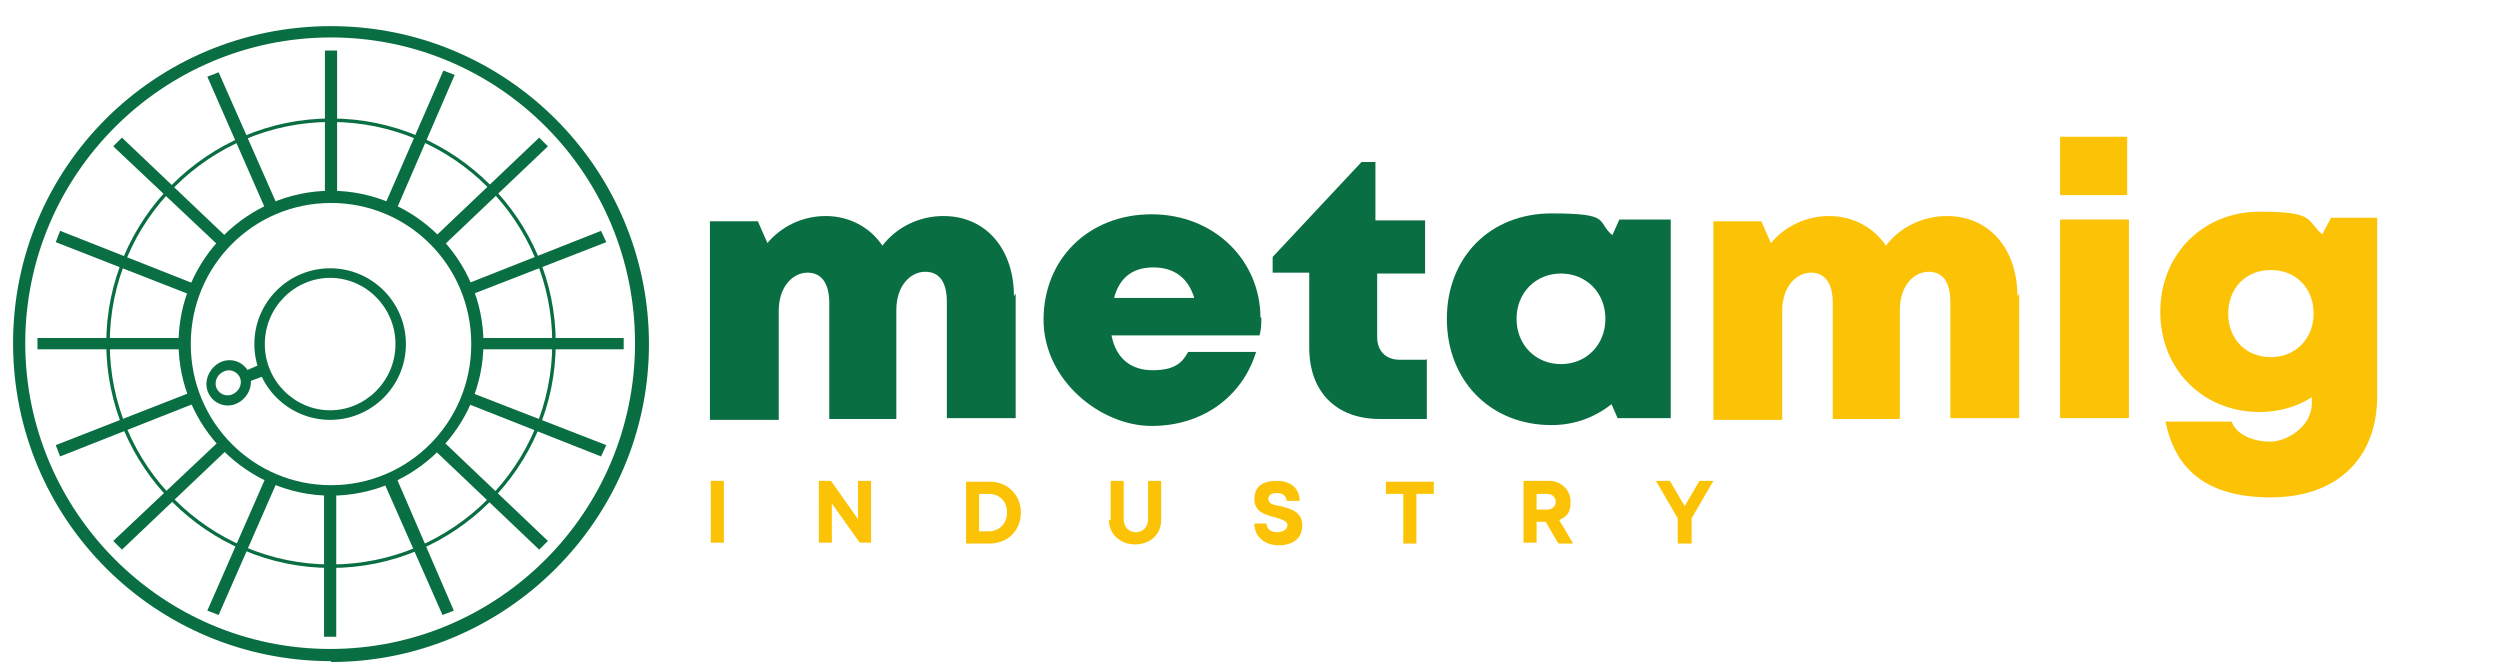 <?xml version="1.0" encoding="UTF-8"?>
<svg id="Calque_1" xmlns="http://www.w3.org/2000/svg" version="1.1" viewBox="0 0 287 76.8">
  <!-- Generator: Adobe Illustrator 29.1.0, SVG Export Plug-In . SVG Version: 2.1.0 Build 142)  -->
  <defs>
    <style>
      .st0 {
        fill: #fcc306;
      }

      .st1 {
        fill: #096e42;
      }
    </style>
  </defs>
  <path class="st0" d="M236.5,25.2h7.9v22.8h-7.9v-22.8ZM236.5,15.7h7.7v6.7h-7.7v-6.7Z"/>
  <path class="st0" d="M272.9,25.2v20.3c0,7.2-4.7,11.6-12.2,11.6s-11-3.3-12.1-8.7h7.6c.5,1.5,2.5,2.3,4.4,2.3s4.8-1.7,4.8-4.4v-.7c-1.7,1.1-3.8,1.7-6,1.7-6.5,0-11.4-4.9-11.4-11.5s4.9-11.5,11.4-11.5,5.3,1,7.2,2.6l1-1.9h5.3ZM260.7,41c2.8,0,4.9-2.1,4.9-5s-2-5-4.9-5-4.9,2.1-4.9,5,2,5,4.9,5h0Z"/>
  <g>
    <path class="st1" d="M116.6,33.7v14.3h-7.9v-13.3c0-2.4-.9-3.5-2.5-3.5s-3.3,1.5-3.3,4.4v12.5h-7.7v-13.3c0-2.3-.9-3.5-2.5-3.5s-3.3,1.5-3.3,4.4v12.5h-7.9v-22.8h5.5l1.1,2.5c1.6-1.9,4-3.1,6.7-3.1s5.1,1.3,6.5,3.4c1.6-2.1,4.2-3.4,7-3.4,4.9,0,8.1,3.8,8.1,9.2Z"/>
    <path class="st1" d="M144.8,36.4c0,.7,0,1.4-.2,2.1h-17c.5,2.6,2.2,4,4.7,4s3.4-.8,4.1-2.1h7.8c-1.6,5.2-6.2,8.5-12,8.5s-12.4-5.2-12.4-12.2,5.2-12.1,12.4-12.1,12.5,5.3,12.5,11.9h0ZM127.9,34.2h9.2c-.7-2.3-2.3-3.5-4.7-3.5s-3.9,1.2-4.5,3.5Z"/>
    <path class="st1" d="M163.8,41.2v6.9h-5.4c-5,0-8.1-3.1-8.1-8.2v-8.6h-4.2v-1.8l10.2-10.9h1.6v6.7h5.7v6.1h-5.5v7.3c0,1.6,1,2.6,2.6,2.6h3Z"/>
    <path class="st1" d="M191.8,25.2v22.8h-6.1l-.7-1.6c-1.9,1.5-4.2,2.4-6.9,2.4-7,0-12-5.1-12-12.2s5-12.1,12-12.1,5.1.9,7,2.5l.8-1.8h5.9ZM184.3,36.6c0-3-2.2-5.2-5.1-5.2s-5.1,2.2-5.1,5.2,2.2,5.2,5.1,5.2,5.1-2.2,5.1-5.2Z"/>
    <path class="st0" d="M231.8,33.7v14.3h-7.9v-13.3c0-2.4-.9-3.5-2.5-3.5s-3.3,1.5-3.3,4.4v12.5h-7.7v-13.3c0-2.3-.9-3.5-2.5-3.5s-3.3,1.5-3.3,4.4v12.5h-7.9v-22.8h5.5l1.1,2.5c1.6-1.9,4-3.1,6.7-3.1s5.1,1.3,6.5,3.4c1.6-2.1,4.2-3.4,7-3.4,4.9,0,8.1,3.8,8.1,9.2Z"/>
    <g>
      <path class="st0" d="M81.6,55.2h1.5v7.1h-1.5v-7.1Z"/>
      <path class="st0" d="M100,55.2v7.1h-1.3l-3.2-4.5v4.5h-1.5v-7.1h1.4l3.1,4.4v-4.4h1.5Z"/>
      <path class="st0" d="M117.2,58.8c0,2.1-1.5,3.6-3.6,3.6h-2.7v-7.1h2.7c2.1,0,3.6,1.5,3.6,3.6ZM115.6,58.8c0-1.3-.9-2.1-2.1-2.1h-1.1v4.3h1.1c1.2,0,2.1-.9,2.1-2.1Z"/>
      <path class="st0" d="M127.5,59.7v-4.5h1.5v4.4c0,.9.6,1.5,1.4,1.5s1.4-.6,1.4-1.5v-4.4h1.5v4.5c0,1.7-1.3,2.8-3,2.8s-3-1.2-3-2.8Z"/>
      <path class="st0" d="M143.8,60.1h1.6c0,.7.6,1,1.2,1s1.2-.3,1.2-.8-.7-.7-1.4-.9c-1.1-.3-2.4-.6-2.4-2.1s1-2.1,2.6-2.1,2.6.9,2.6,2.3h-1.5c0-.6-.5-.9-1.1-.9s-1,.2-1,.7.6.7,1.4.8c1.1.3,2.5.6,2.5,2.2s-1.2,2.3-2.7,2.3-2.8-.9-2.8-2.5Z"/>
      <path class="st0" d="M164.6,56.7h-2v5.7h-1.5v-5.7h-2v-1.4h5.5v1.4Z"/>
      <path class="st0" d="M177.4,59.9h-1v2.4h-1.5v-7.1h2.9c1.4,0,2.5,1,2.5,2.4s-.5,1.7-1.3,2.1l1.6,2.7h-1.7l-1.4-2.4ZM176.4,58.5h1.2c.6,0,1-.4,1-.9s-.4-.9-1-.9h-1.2v1.9Z"/>
      <path class="st0" d="M194.2,59.5v2.9h-1.6v-2.9l-2.5-4.3h1.6l1.7,2.9,1.7-2.9h1.6l-2.5,4.3Z"/>
    </g>
  </g>
  <g>
    <path class="st1" d="M38,75.9C17.8,75.9,1.5,59.6,1.5,39.4S17.8,3,38,3s36.5,16.4,36.5,36.5-16.4,36.5-36.5,36.5ZM38,4.3C18.6,4.3,2.9,20.1,2.9,39.4s15.7,35.1,35,35.1,35-15.7,35-35.1S57.3,4.3,38,4.3Z"/>
    <rect class="st1" x="37.3" y="5.8" width="1.4" height="16.9"/>
    <polygon class="st1" points="30.6 24.3 23.8 8.8 25.1 8.3 31.9 23.7 30.6 24.3"/>
    <polygon class="st1" points="25.2 28.3 13 16.8 14 15.8 26.2 27.4 25.2 28.3"/>
    <polygon class="st1" points="22 33.9 6.4 27.8 6.9 26.5 22.6 32.7 22 33.9"/>
    <rect class="st1" x="4.3" y="38.8" width="16.8" height="1.3"/>
    <polygon class="st1" points="6.9 52.4 6.4 51.1 22 45 22.6 46.2 6.9 52.4"/>
    <polygon class="st1" points="28.6 43.8 28.1 42.6 30.4 41.6 31 42.9 28.6 43.8"/>
    <polygon class="st1" points="14 63.1 13 62.1 25.2 50.6 26.2 51.5 14 63.1"/>
    <polygon class="st1" points="25.1 70.6 23.8 70.1 30.6 54.6 31.9 55.1 25.1 70.6"/>
    <rect class="st1" x="37.2" y="56.2" width="1.4" height="16.9"/>
    <polygon class="st1" points="50.8 70.6 44 55.2 45.4 54.6 52.1 70.1 50.8 70.6"/>
    <polygon class="st1" points="61.9 63.1 49.7 51.5 50.7 50.5 62.9 62.1 61.9 63.1"/>
    <polygon class="st1" points="69 52.4 53.3 46.2 53.9 45 69.6 51.1 69 52.4"/>
    <rect class="st1" x="54.8" y="38.8" width="16.8" height="1.3"/>
    <polygon class="st1" points="53.9 33.9 53.3 32.7 69 26.5 69.6 27.8 53.9 33.9"/>
    <polygon class="st1" points="50.7 28.4 49.7 27.4 61.9 15.8 62.9 16.8 50.7 28.4"/>
    <polygon class="st1" points="45.4 24.3 44.1 23.7 50.9 8.1 52.2 8.6 45.4 24.3"/>
    <path class="st1" d="M37.9,48.2c-4.8,0-8.7-3.9-8.7-8.7s3.9-8.7,8.7-8.7,8.7,3.9,8.7,8.7-3.9,8.7-8.7,8.7ZM37.9,31.9c-4.1,0-7.5,3.4-7.5,7.6s3.4,7.6,7.5,7.6,7.5-3.4,7.5-7.6-3.4-7.6-7.5-7.6Z"/>
    <path class="st1" d="M27,46.4c-1.4.5-2.8-.3-3.2-1.6s.4-2.8,1.7-3.3c1.4-.5,2.8.3,3.2,1.6.4,1.4-.4,2.8-1.7,3.3ZM25.8,42.6c-.8.3-1.2,1.1-1,1.8s1,1.2,1.8.9,1.2-1.1,1-1.8-1-1.2-1.8-.9Z"/>
    <path class="st1" d="M38,65.2c-14.2,0-25.8-11.6-25.8-25.8s11.6-25.8,25.8-25.8,25.8,11.6,25.8,25.8-11.6,25.8-25.8,25.8ZM38,14c-14,0-25.4,11.4-25.4,25.4s11.4,25.4,25.4,25.4,25.4-11.4,25.4-25.4-11.4-25.4-25.4-25.4Z"/>
    <path class="st1" d="M38,56.9c-9.6,0-17.5-7.9-17.5-17.5s7.9-17.5,17.5-17.5,17.5,7.9,17.5,17.5-7.9,17.5-17.5,17.5ZM38,23.3c-8.9,0-16.1,7.2-16.1,16.2s7.2,16.2,16.1,16.2,16.1-7.2,16.1-16.2-7.2-16.2-16.1-16.2Z"/>
  </g>
</svg>